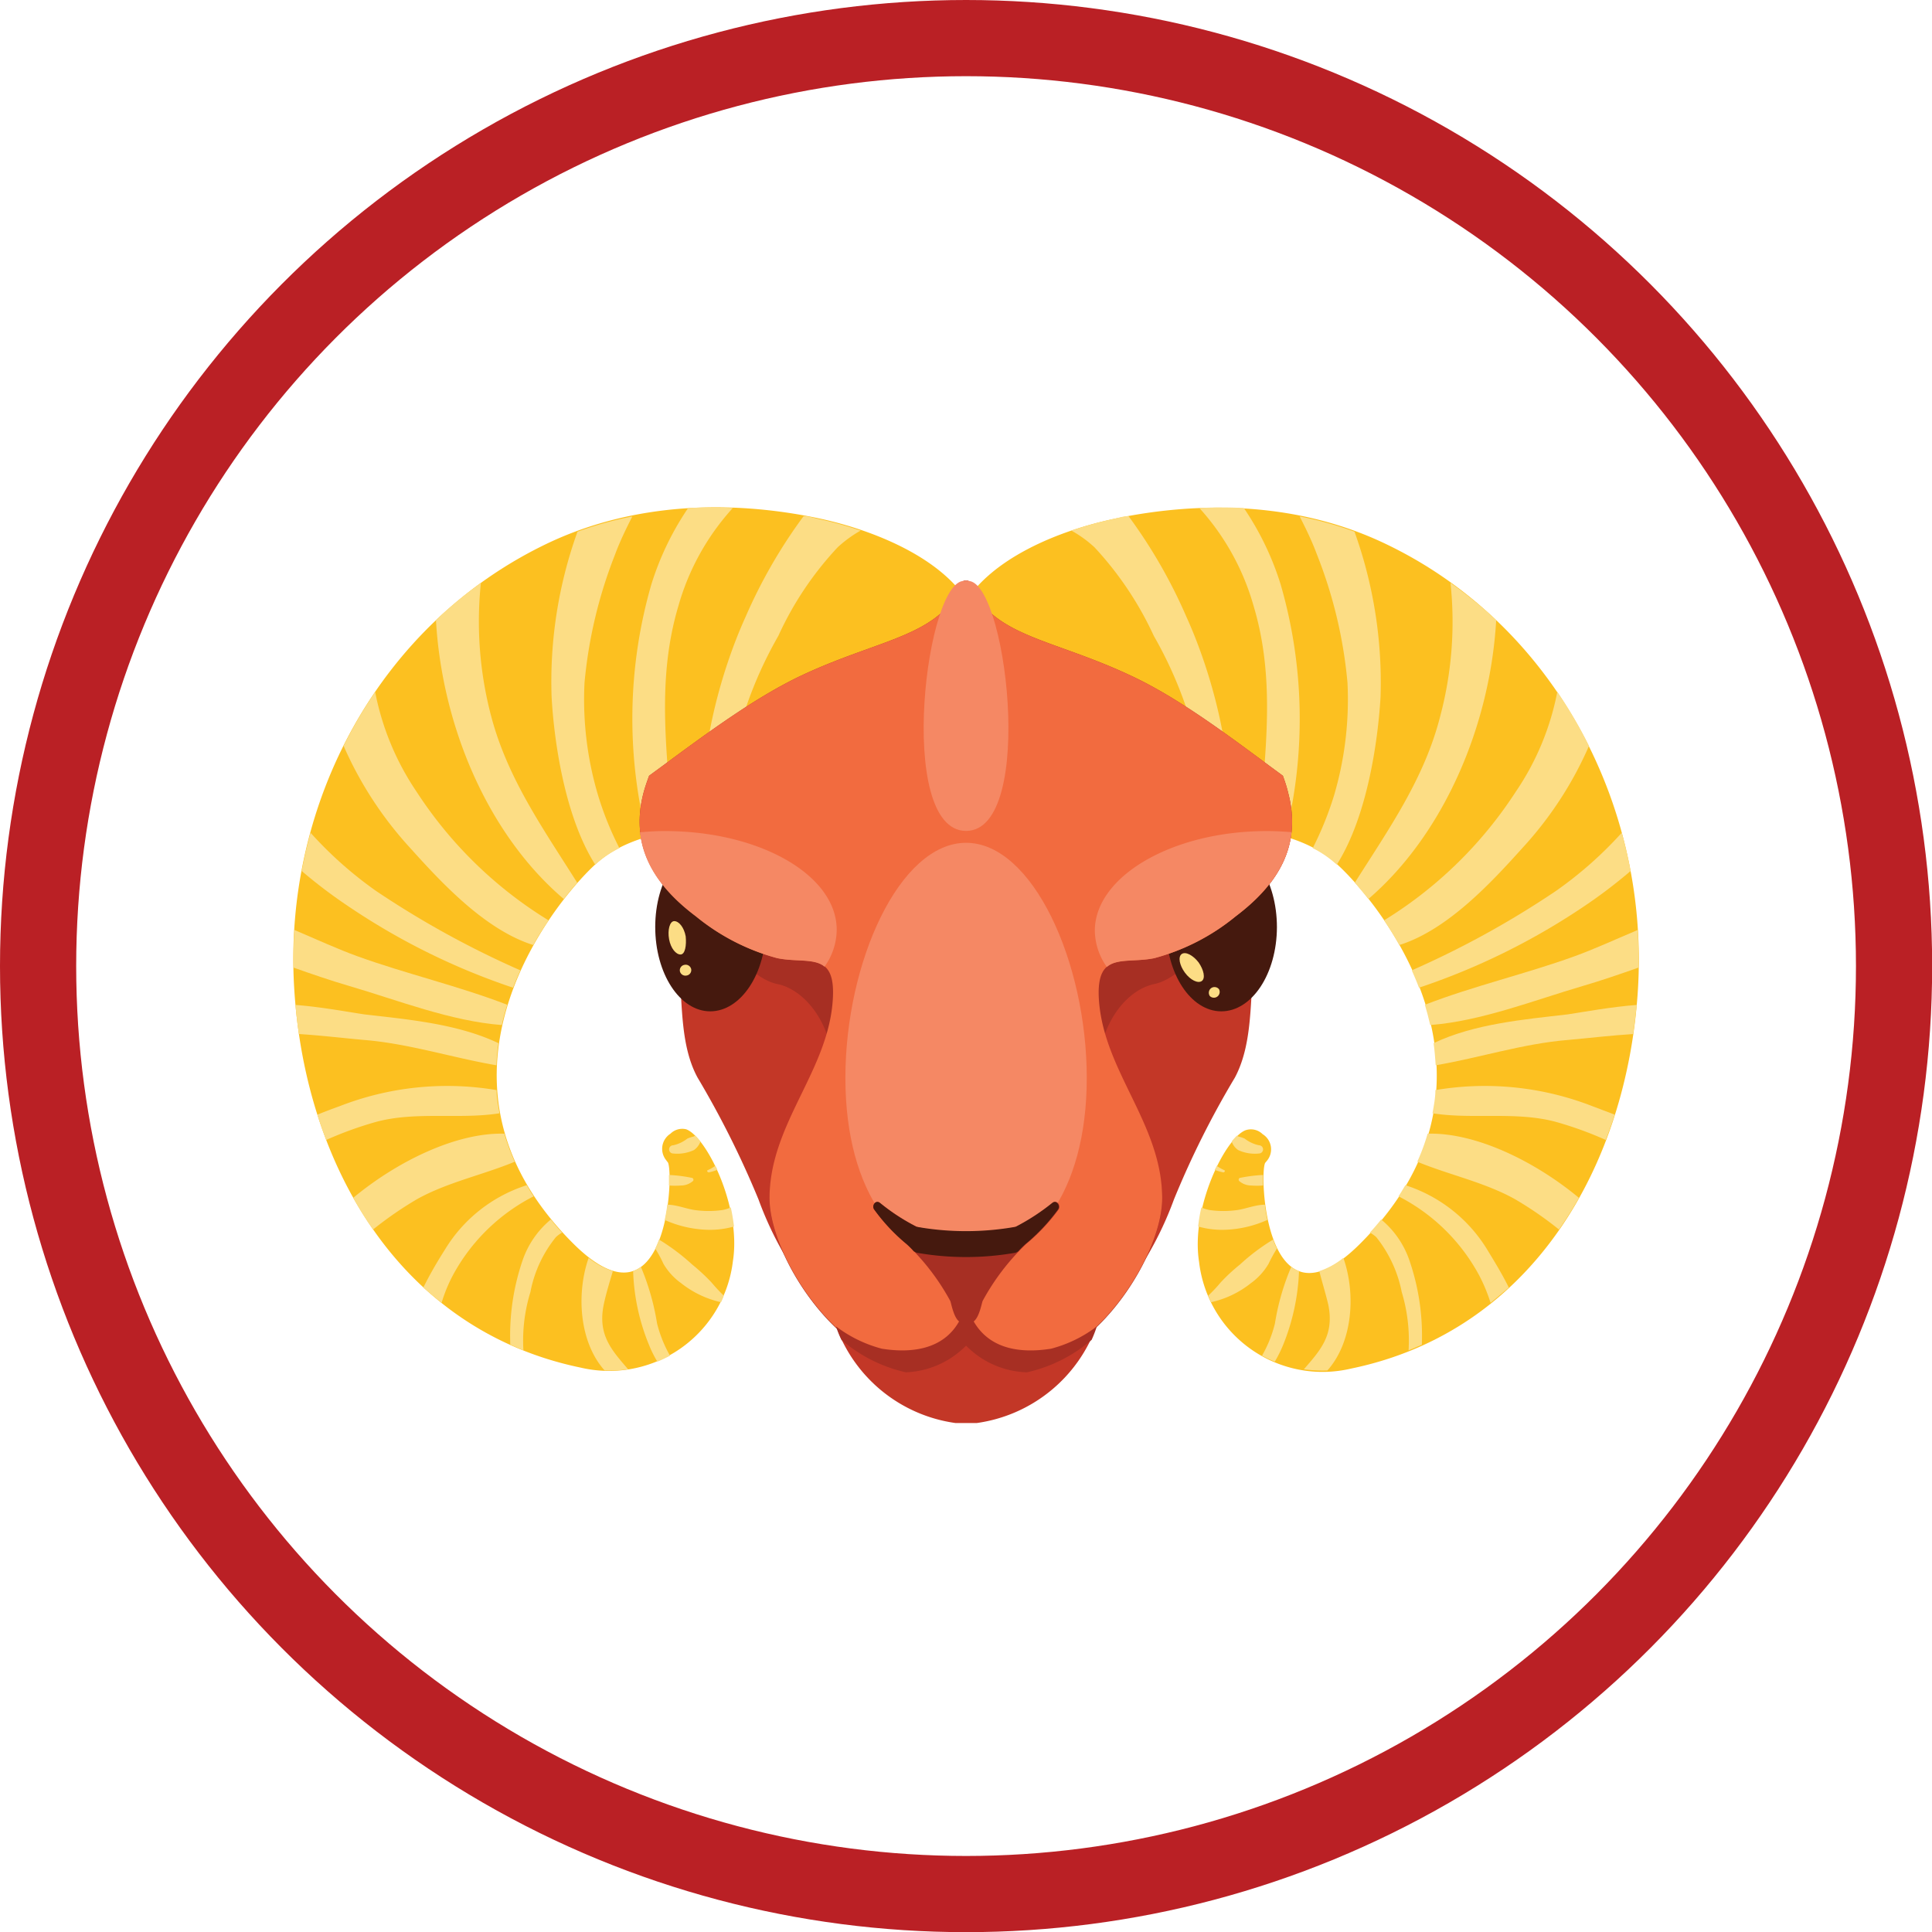<svg id="Layer_1" data-name="Layer 1" xmlns="http://www.w3.org/2000/svg" viewBox="0 0 126.79 126.79"><defs><style>.cls-1{fill:none;stroke:#ba2025;stroke-miterlimit:10;stroke-width:5px;}.cls-2{fill:#fcc020;}.cls-3{fill:#fcdd85;}.cls-4{fill:#c33727;}.cls-5{fill:#a72f23;}.cls-6{fill:#45190e;}.cls-7{fill:#f26b3f;}.cls-8{fill:#f58864;}</style></defs><circle class="cls-1" cx="63.4" cy="63.4" r="60.9"/><path class="cls-2" d="M325.76,394.21c-5.5-2.58-11.78-2.8-17.65-1.56-3.42.72-8.32,2.57-10.07,6-3.67,3.38.56,10.9,3,13.8,1.84,2.22,5.11,2.55,7.78,2.66a7.4,7.4,0,0,0,2.8-.51h0c0,.17.17.33.31.18,2.53-2.67,8-1.85,10.58.33s12.79,14.07,1.76,25.1c-6.3,6.31-6.65-4.81-6.23-5.31l.11-.13a1.17,1.17,0,0,0-.29-1.74,1.09,1.09,0,0,0-1.11-.26c-1.32.48-3.62,5.07-3.06,8.64a8.16,8.16,0,0,0,10,7c11.91-2.47,18.08-13.35,18.8-24.85C343.25,411.34,336.88,399.43,325.76,394.21Z" transform="translate(-235 -358.6)"/><path class="cls-3" d="M325.83,419q.51.75,1,1.62c3.19-1,6.08-4.15,8.09-6.38a24.08,24.08,0,0,0,4.36-6.69A29.76,29.76,0,0,0,337.2,404a17.53,17.53,0,0,1-2.74,6.58A27.35,27.35,0,0,1,325.83,419Z" transform="translate(-235 -358.6)"/><path class="cls-3" d="M328.51,424.54c.13.44.25.88.35,1.33,3.37-.26,6.85-1.64,10-2.56,1.23-.36,2.45-.78,3.67-1.21,0-.83,0-1.65-.05-2.47-1.47.62-2.88,1.27-4.16,1.73C335.15,422.51,331.68,423.31,328.51,424.54Z" transform="translate(-235 -358.6)"/><path class="cls-3" d="M316.25,434.07a2.57,2.57,0,0,0,1.37.23.27.27,0,0,0,0-.54,2.32,2.32,0,0,1-.94-.44,2.55,2.55,0,0,0-.39-.13.67.67,0,0,1-.12-.06,4.33,4.33,0,0,0-.34.38A1.13,1.13,0,0,0,316.25,434.07Z" transform="translate(-235 -358.6)"/><path class="cls-3" d="M317.1,436.4a5.19,5.19,0,0,0,.79,0c0-.26,0-.49,0-.69a9.45,9.45,0,0,0-1.51.19c-.08,0-.13.15-.05.21A1.19,1.19,0,0,0,317.1,436.4Z" transform="translate(-235 -358.6)"/><path class="cls-3" d="M315.28,435.54c.08,0,.15-.11.06-.15a2.5,2.5,0,0,1-.5-.29c0,.09-.08.18-.13.27A3.43,3.43,0,0,0,315.28,435.54Z" transform="translate(-235 -358.6)"/><path class="cls-3" d="M321.43,395a30.09,30.09,0,0,1,2,8.4,22.25,22.25,0,0,1-.89,7.43,21.82,21.82,0,0,1-1.39,3.43,6.64,6.64,0,0,1,1.33.87l.25.21c2-3.15,2.7-8.11,2.87-11a29.28,29.28,0,0,0-1.71-10.85,23.76,23.76,0,0,0-3.6-1C320.69,393.27,321.1,394.11,321.43,395Z" transform="translate(-235 -358.6)"/><path class="cls-3" d="M322.17,444.22c.41,2-.53,3-1.6,4.24a8.74,8.74,0,0,0,1.54.08c1.65-1.84,1.89-5,1.05-7.39a5.06,5.06,0,0,1-1.58.87C321.77,442.76,322,443.5,322.17,444.22Z" transform="translate(-235 -358.6)"/><path class="cls-3" d="M317.27,398.37c1.5,5,.7,9.84.38,14.8a10.76,10.76,0,0,1,1.69.34,31.72,31.72,0,0,0-.3-16.57,18.9,18.9,0,0,0-2.41-5,28.44,28.44,0,0,0-2.92,0A16.06,16.06,0,0,1,317.27,398.37Z" transform="translate(-235 -358.6)"/><path class="cls-3" d="M323.91,416.53c.28.32.58.68.89,1.07,4.95-4.25,8-11.39,8.39-18.31a29.07,29.07,0,0,0-3-2.44,24.1,24.1,0,0,1-.66,8.7C328.49,409.69,326.14,413,323.91,416.53Z" transform="translate(-235 -358.6)"/><path class="cls-3" d="M328.31,446.85a15.19,15.19,0,0,0-.81-5.52,6,6,0,0,0-1.86-2.7c-.23.29-.48.58-.74.86a2.13,2.13,0,0,1,.42.3,8.33,8.33,0,0,1,1.67,3.6,11,11,0,0,1,.45,3.83Z" transform="translate(-235 -358.6)"/><path class="cls-3" d="M319.2,446.88a14.29,14.29,0,0,0,1.05-4.86,2.29,2.29,0,0,1-.51-.28,15.65,15.65,0,0,0-1.07,3.71,8.11,8.11,0,0,1-.85,2.12,8,8,0,0,0,.84.39A8.35,8.35,0,0,0,319.2,446.88Z" transform="translate(-235 -358.6)"/><path class="cls-3" d="M332.59,440.59a9.8,9.8,0,0,0-5.36-4.21c-.15.24-.29.49-.45.73a12.44,12.44,0,0,1,5.31,5.22,10.92,10.92,0,0,1,.73,1.77c.41-.33.81-.67,1.2-1C333.54,442.13,333,441.27,332.59,440.59Z" transform="translate(-235 -358.6)"/><path class="cls-3" d="M328.69,433a13.69,13.69,0,0,1-.68,1.84c2.08.86,4.4,1.34,6.4,2.45a23.41,23.41,0,0,1,2.9,2c.47-.67.9-1.36,1.31-2.08C335.68,434.77,331.8,432.91,328.69,433Z" transform="translate(-235 -358.6)"/><path class="cls-3" d="M337.88,425.17c-2.82.33-6.12.61-8.8,1.89.07.48.11,1,.14,1.45,2.88-.49,5.72-1.42,8.66-1.66,1.44-.13,2.86-.3,4.3-.39.09-.63.17-1.27.23-1.91C340.72,424.68,339,425,337.88,425.17Z" transform="translate(-235 -358.6)"/><path class="cls-3" d="M314.47,444.06a6.36,6.36,0,0,0,2.62-1.25,4.13,4.13,0,0,0,1.16-1.27,9.54,9.54,0,0,1,.55-1,6.14,6.14,0,0,1-.25-.59,13.51,13.51,0,0,0-2.18,1.64,11.83,11.83,0,0,0-1.27,1.18,9.53,9.53,0,0,1-.81.86Z" transform="translate(-235 -358.6)"/><path class="cls-3" d="M337.16,432.24a23.76,23.76,0,0,1,3.22,1.17c.21-.55.41-1.1.59-1.66l-1.48-.56a19.42,19.42,0,0,0-10.29-1.05c0,.5-.1,1-.19,1.52C331.63,432.08,334.54,431.51,337.16,432.24Z" transform="translate(-235 -358.6)"/><path class="cls-3" d="M337.11,417.07a60.41,60.41,0,0,1-9.46,5.21c.16.37.33.75.47,1.14a44.69,44.69,0,0,0,10.7-5.25,32.94,32.94,0,0,0,3.19-2.41c-.16-.85-.35-1.68-.58-2.51A25.65,25.65,0,0,1,337.11,417.07Z" transform="translate(-235 -358.6)"/><path class="cls-3" d="M315.53,439.3a7.36,7.36,0,0,0,2.64-.64c-.06-.32-.12-.64-.16-1-.61,0-1.28.28-1.81.35a6.52,6.52,0,0,1-1.82,0,2.43,2.43,0,0,1-.54-.17,10.52,10.52,0,0,0-.21,1.25A5.71,5.71,0,0,0,315.53,439.3Z" transform="translate(-235 -358.6)"/><path class="cls-3" d="M315.61,413.13c.48-4.73-1.08-10.37-2.75-14.05a33.68,33.68,0,0,0-3.8-6.61c-.32,0-.63.11-.95.18a24.9,24.9,0,0,0-2.8.77,7.81,7.81,0,0,1,1.52,1.1,22.06,22.06,0,0,1,3.89,5.81,26.86,26.86,0,0,1,3.26,9.36,23.62,23.62,0,0,1,.08,3.76A7.11,7.11,0,0,1,315.61,413.13Z" transform="translate(-235 -358.6)"/><path class="cls-2" d="M254.31,423.5c.71,11.5,6.88,22.38,18.79,24.85a8.18,8.18,0,0,0,10-7c.56-3.57-1.75-8.16-3.07-8.64A1.1,1.1,0,0,0,279,433a1.18,1.18,0,0,0-.28,1.74,1.13,1.13,0,0,0,.1.13c.42.5.07,11.62-6.23,5.31-11-11-.76-23,1.76-25.1s8.06-3,10.59-.33c.14.15.33,0,.31-.18h0a7.35,7.35,0,0,0,2.79.51c2.67-.11,5.95-.44,7.79-2.66,2.4-2.9,6.63-10.42,3-13.8-1.75-3.42-6.65-5.27-10.08-6-5.86-1.24-12.15-1-17.65,1.56C259.91,399.43,253.55,411.34,254.31,423.5Z" transform="translate(-235 -358.6)"/><path class="cls-3" d="M271,419c-.33.5-.67,1-1,1.62-3.19-1-6.08-4.15-8.09-6.38a24.31,24.31,0,0,1-4.36-6.69,29.76,29.76,0,0,1,2.07-3.54,17.69,17.69,0,0,0,2.74,6.58A27.35,27.35,0,0,0,271,419Z" transform="translate(-235 -358.6)"/><path class="cls-3" d="M268.29,424.54c-.14.44-.26.88-.36,1.33-3.37-.26-6.85-1.64-10-2.56-1.23-.36-2.45-.78-3.67-1.21,0-.83,0-1.65.06-2.47,1.46.62,2.87,1.27,4.15,1.73C261.65,422.51,265.11,423.31,268.29,424.54Z" transform="translate(-235 -358.6)"/><path class="cls-3" d="M280.55,434.07a2.59,2.59,0,0,1-1.37.23.27.27,0,0,1,0-.54,2.28,2.28,0,0,0,.93-.44,2.34,2.34,0,0,1,.4-.13.6.6,0,0,0,.11-.06,4.38,4.38,0,0,1,.35.38A1.19,1.19,0,0,1,280.55,434.07Z" transform="translate(-235 -358.6)"/><path class="cls-3" d="M279.69,436.4a5.21,5.21,0,0,1-.79,0c0-.26,0-.49,0-.69a9.3,9.3,0,0,1,1.51.19c.08,0,.14.15.06.21A1.19,1.19,0,0,1,279.69,436.4Z" transform="translate(-235 -358.6)"/><path class="cls-3" d="M281.52,435.54c-.09,0-.16-.11-.07-.15a2.25,2.25,0,0,0,.5-.29c.05.09.09.18.13.27A3.62,3.62,0,0,1,281.52,435.54Z" transform="translate(-235 -358.6)"/><path class="cls-3" d="M275.36,395a30.45,30.45,0,0,0-2,8.4,22,22,0,0,0,.9,7.43,20.89,20.89,0,0,0,1.39,3.43,6.72,6.72,0,0,0-1.34.87l-.25.21c-2-3.15-2.7-8.11-2.86-11a29.06,29.06,0,0,1,1.7-10.85,24.09,24.09,0,0,1,3.6-1C276.1,393.27,275.69,394.11,275.36,395Z" transform="translate(-235 -358.6)"/><path class="cls-3" d="M274.62,444.22c-.41,2,.54,3,1.6,4.24a8.69,8.69,0,0,1-1.54.08c-1.65-1.84-1.88-5-1.05-7.39a5.09,5.09,0,0,0,1.59.87C275,442.76,274.77,443.5,274.62,444.22Z" transform="translate(-235 -358.6)"/><path class="cls-3" d="M279.52,398.37c-1.49,5-.7,9.84-.38,14.8a10.42,10.42,0,0,0-1.68.34,31.72,31.72,0,0,1,.29-16.57,18.9,18.9,0,0,1,2.41-5,28.64,28.64,0,0,1,2.93,0A16,16,0,0,0,279.52,398.37Z" transform="translate(-235 -358.6)"/><path class="cls-3" d="M272.88,416.53c-.28.32-.58.68-.88,1.07-5-4.25-8-11.39-8.39-18.31a29,29,0,0,1,2.95-2.44,24.33,24.33,0,0,0,.66,8.7C268.3,409.69,270.66,413,272.88,416.53Z" transform="translate(-235 -358.6)"/><path class="cls-3" d="M268.49,446.85a15.19,15.19,0,0,1,.8-5.52,6,6,0,0,1,1.86-2.7c.23.29.48.58.74.86a2.06,2.06,0,0,0-.41.3,8.11,8.11,0,0,0-1.67,3.6,10.81,10.81,0,0,0-.46,3.83Z" transform="translate(-235 -358.6)"/><path class="cls-3" d="M277.6,446.88a13.83,13.83,0,0,1-1.05-4.86,2.53,2.53,0,0,0,.51-.28,16.11,16.11,0,0,1,1.06,3.71,8.48,8.48,0,0,0,.85,2.12,8.93,8.93,0,0,1-.83.39A7.24,7.24,0,0,1,277.6,446.88Z" transform="translate(-235 -358.6)"/><path class="cls-3" d="M264.21,440.59a9.73,9.73,0,0,1,5.36-4.21c.14.24.28.49.45.73a12.46,12.46,0,0,0-5.32,5.22,10.07,10.07,0,0,0-.72,1.77c-.41-.33-.82-.67-1.2-1C263.26,442.13,263.78,441.27,264.21,440.59Z" transform="translate(-235 -358.6)"/><path class="cls-3" d="M268.1,433a13.69,13.69,0,0,0,.68,1.84c-2.07.86-4.4,1.34-6.4,2.45a24.19,24.19,0,0,0-2.9,2,23.37,23.37,0,0,1-1.3-2.08C261.12,434.77,265,432.91,268.1,433Z" transform="translate(-235 -358.6)"/><path class="cls-3" d="M258.91,425.17c2.82.33,6.12.61,8.8,1.89a14,14,0,0,0-.13,1.45c-2.88-.49-5.73-1.42-8.67-1.66-1.43-.13-2.86-.3-4.29-.39-.1-.63-.17-1.27-.23-1.91C256.07,424.68,257.77,425,258.91,425.17Z" transform="translate(-235 -358.6)"/><path class="cls-3" d="M282.32,444.06a6.48,6.48,0,0,1-2.62-1.25,4.13,4.13,0,0,1-1.16-1.27,8,8,0,0,0-.54-1c.09-.19.17-.39.25-.59a14,14,0,0,1,2.18,1.64,12.86,12.86,0,0,1,1.27,1.18,11.12,11.12,0,0,0,.8.86A3.93,3.93,0,0,1,282.32,444.06Z" transform="translate(-235 -358.6)"/><path class="cls-3" d="M259.63,432.24a23.76,23.76,0,0,0-3.22,1.17c-.21-.55-.41-1.1-.58-1.66.52-.21,1-.39,1.47-.56a19.42,19.42,0,0,1,10.29-1.05c0,.5.1,1,.19,1.52C265.16,432.08,262.25,431.51,259.63,432.24Z" transform="translate(-235 -358.6)"/><path class="cls-3" d="M259.68,417.07a61,61,0,0,0,9.47,5.21q-.25.56-.48,1.14A44.44,44.44,0,0,1,258,418.17a32.89,32.89,0,0,1-3.2-2.41c.16-.85.35-1.68.58-2.51A25.65,25.65,0,0,0,259.68,417.07Z" transform="translate(-235 -358.6)"/><path class="cls-3" d="M281.26,439.3a7.41,7.41,0,0,1-2.64-.64c.07-.32.13-.64.17-1,.6,0,1.28.28,1.8.35a6.53,6.53,0,0,0,1.82,0,2.51,2.51,0,0,0,.55-.17c.09.41.16.83.21,1.25A5.78,5.78,0,0,1,281.26,439.3Z" transform="translate(-235 -358.6)"/><path class="cls-3" d="M281.18,413.13c-.47-4.73,1.08-10.37,2.75-14.05a33.77,33.77,0,0,1,3.81-6.61c.31,0,.63.11.94.18a23.79,23.79,0,0,1,2.8.77,8.06,8.06,0,0,0-1.51,1.1,21.59,21.59,0,0,0-3.89,5.81,26.86,26.86,0,0,0-3.26,9.36,23.62,23.62,0,0,0-.08,3.76A7.2,7.2,0,0,0,281.18,413.13Z" transform="translate(-235 -358.6)"/><path class="cls-4" d="M315.83,410.71c-4.08-3.43-16.83-7.5-17.43-7.5s-13.35,4.07-17.44,7.5c-3.63,3.05-1.75,7.69-1.38,11.61.21,2.29.08,4.94,1.2,7a61.23,61.23,0,0,1,4,8,22.6,22.6,0,0,0,3.73,6.56,10.36,10.36,0,0,0,1.33,1.68,9.76,9.76,0,0,0,7.88,6.43l.22,0h.93l.22,0a9.79,9.79,0,0,0,7.89-6.43,10.36,10.36,0,0,0,1.33-1.68,22.83,22.83,0,0,0,3.73-6.56,58.84,58.84,0,0,1,4-8c1.11-2.08,1-4.73,1.2-7C317.59,418.4,319.47,413.76,315.83,410.71Z" transform="translate(-235 -358.6)"/><path class="cls-5" d="M319.19,409.51c-3.11-2.28-6.6-5-10-6.58-5.32-2.5-9.16-2.53-10.64-6.22l-.15,0-.16,0c-1.48,3.69-5.32,3.72-10.64,6.22-3.4,1.61-6.88,4.3-10,6.58-.14.38-.27.75-.37,1.13-.9,3.46.69,6,3.46,8.1,1.55,1.15,3.4,4.05,5.33,4.44s3.8,2.92,3.64,6c-.24,4.75-4.09,3.08-4.16,8-.06,4.55,6.31,13.19,11.16,10.3a3.49,3.49,0,0,0,1.73-.79,3.49,3.49,0,0,0,1.72.79c4.85,2.89,11.23-5.75,11.16-10.3-.07-4.89-3.91-3.22-4.16-8-.15-3.07,1.68-5.59,3.64-6s3.79-3.29,5.33-4.44c2.77-2.06,4.37-4.64,3.46-8.1C319.45,410.26,319.33,409.89,319.19,409.51Z" transform="translate(-235 -358.6)"/><path class="cls-6" d="M285.27,419.45c0-3.06-1.61-5.54-3.62-5.54s-3.65,2.46-3.65,5.52,1.61,5.54,3.61,5.54S285.26,422.51,285.27,419.45Z" transform="translate(-235 -358.6)"/><path class="cls-3" d="M280,420.05c-.11-.6-.45-1-.75-1s-.45.59-.34,1.19.45,1,.75,1S280.06,420.65,280,420.05Z" transform="translate(-235 -358.6)"/><path class="cls-3" d="M280.36,422.2a.37.37,0,0,0-.44-.28.36.36,0,0,0-.3.42.37.37,0,0,0,.44.28A.36.36,0,0,0,280.36,422.2Z" transform="translate(-235 -358.6)"/><path class="cls-6" d="M318.8,419.45c0-3.06-1.61-5.54-3.62-5.54s-3.64,2.46-3.65,5.52,1.61,5.54,3.62,5.54S318.79,422.51,318.8,419.45Z" transform="translate(-235 -358.6)"/><path class="cls-3" d="M313.66,421.76c-.37-.48-.86-.73-1.11-.55s-.15.73.21,1.22.86.73,1.11.55S314,422.25,313.66,421.76Z" transform="translate(-235 -358.6)"/><path class="cls-3" d="M315,423.52a.38.38,0,0,0-.52-.07.38.38,0,0,0-.08.52.38.38,0,0,0,.6-.45Z" transform="translate(-235 -358.6)"/><path class="cls-7" d="M319.19,409.51c-3.11-2.28-6.6-5-10-6.58-5.32-2.5-9.16-2.53-10.64-6.22l-.15,0-.16,0c-1.48,3.69-5.32,3.72-10.64,6.22-3.4,1.61-6.88,4.3-10,6.58-.14.38-.27.75-.37,1.13-.9,3.46.69,6,3.46,8.1a14.25,14.25,0,0,0,5.33,2.74c2,.4,3.8-.47,3.64,2.6-.24,4.75-4.09,8.17-4.16,13.06-.06,4.55,6.31,13.19,11.16,10.3a3.49,3.49,0,0,0,1.73-.79,3.49,3.49,0,0,0,1.72.79c4.85,2.89,11.23-5.75,11.16-10.3-.07-4.89-3.91-8.31-4.16-13.06-.15-3.07,1.68-2.2,3.64-2.6a14.18,14.18,0,0,0,5.33-2.74c2.77-2.06,4.37-4.64,3.46-8.1C319.45,410.26,319.33,409.89,319.19,409.51Z" transform="translate(-235 -358.6)"/><path class="cls-8" d="M298.4,413.13c4.67,0,2.6-17,0-16.39C295.8,396.11,293.72,413.13,298.4,413.13Z" transform="translate(-235 -358.6)"/><path class="cls-8" d="M277,413.22c.24,2.21,1.64,4,3.67,5.52a14.25,14.25,0,0,0,5.33,2.74c1.25.26,2.44,0,3.11.56a4.2,4.2,0,0,0,.8-2.42c0-3.6-5.08-6.5-11.33-6.48C278.08,413.14,277.55,413.17,277,413.22Z" transform="translate(-235 -358.6)"/><path class="cls-8" d="M306.32,429.34c0-7.59-3.55-15.43-7.92-15.43s-7.92,7.84-7.92,15.43,3.54,12,7.92,12S306.32,436.93,306.32,429.34Z" transform="translate(-235 -358.6)"/><path class="cls-8" d="M318.14,413.14c-6.25,0-11.3,3-11.29,6.55a4.18,4.18,0,0,0,.79,2.37c.66-.58,1.86-.32,3.12-.58a14.18,14.18,0,0,0,5.33-2.74c2-1.52,3.43-3.31,3.67-5.53C319.23,413.17,318.69,413.14,318.14,413.14Z" transform="translate(-235 -358.6)"/><path class="cls-5" d="M298.4,446.91a5.84,5.84,0,0,0,4,1.75,9.84,9.84,0,0,0,4.24-2.13,8,8,0,0,0,.34-.88,8.56,8.56,0,0,1-3,1.46c-2.07.33-4.05,0-5.08-1.79.35-.26.51-1.1.58-1.33a15.1,15.1,0,0,1,2.86-3.75,12.57,12.57,0,0,0,2.12-2.25c.19-.24-.07-.66-.35-.46a14,14,0,0,1-2.42,1.58,12,12,0,0,1-3,.37,1,1,0,0,0-.26.07,1.07,1.07,0,0,0-.27-.07,11.81,11.81,0,0,1-3-.37,13.24,13.24,0,0,1-2.42-1.58c-.29-.2-.55.22-.35.46a12.17,12.17,0,0,0,2.11,2.25,15.1,15.1,0,0,1,2.87,3.75c.07.23.23,1.07.57,1.33-1,1.78-3,2.12-5.07,1.79a8.59,8.59,0,0,1-3-1.46,6.44,6.44,0,0,0,.35.88,9.76,9.76,0,0,0,4.23,2.13A5.88,5.88,0,0,0,298.4,446.91Z" transform="translate(-235 -358.6)"/><path class="cls-6" d="M294.49,440.24a4.91,4.91,0,0,1,.48.48l.18.09a18.67,18.67,0,0,0,6.5,0l.17-.09a4.91,4.91,0,0,1,.48-.48,12.57,12.57,0,0,0,2.12-2.25c.19-.24-.07-.66-.35-.46a14,14,0,0,1-2.42,1.58,18.67,18.67,0,0,1-6.5,0,13.24,13.24,0,0,1-2.42-1.58c-.29-.2-.55.22-.35.46A12.17,12.17,0,0,0,294.49,440.24Z" transform="translate(-235 -358.6)"/></svg>